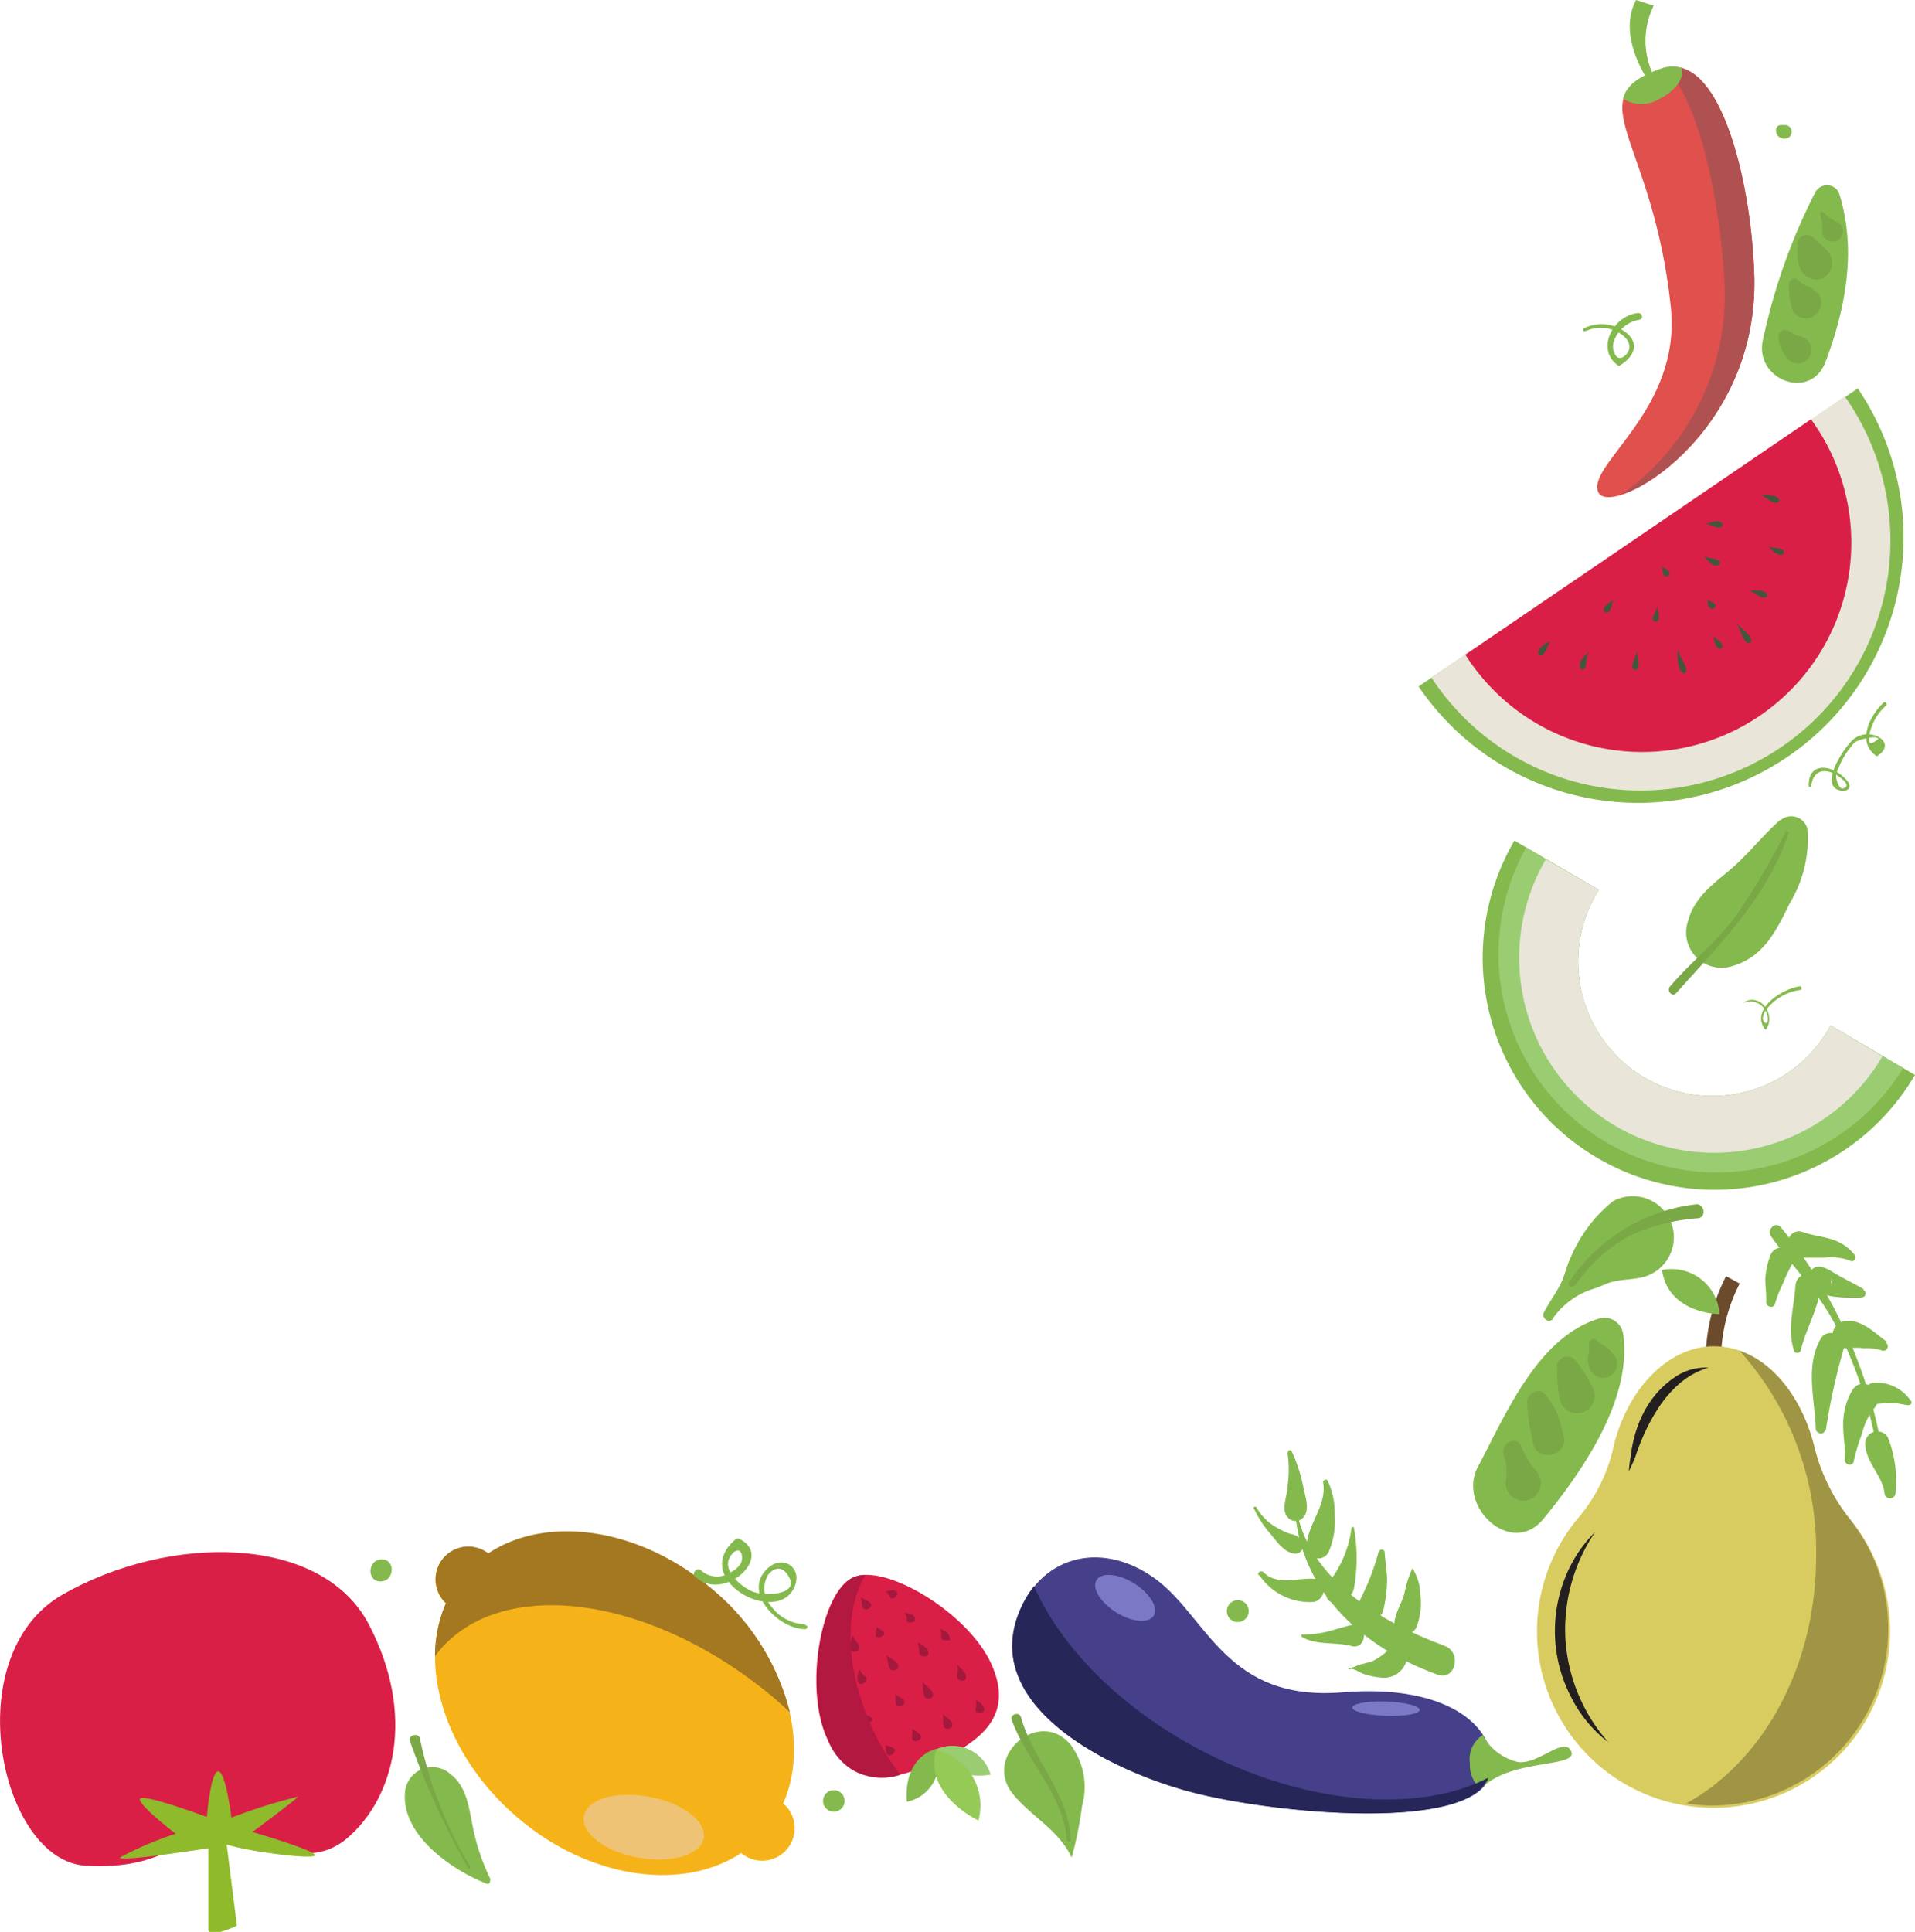 <svg xmlns="http://www.w3.org/2000/svg" viewBox="0 0 108.47 109.42"><defs><style>.cls-1{isolation:isolate;}.cls-2{fill:#84ba4d;}.cls-3{fill:#e0504c;}.cls-4{fill:#af5151;}.cls-5{fill:#6b4b2c;}.cls-6{fill:#d8cc60;}.cls-7{fill:#231f20;mix-blend-mode:screen;}.cls-8{fill:#a09545;}.cls-9{fill:#e9e5d9;}.cls-10{fill:#da1f47;}.cls-11{fill:#42563e;}.cls-12{fill:#9acd72;}.cls-13{fill:#7ba847;}.cls-14{fill:#a3193d;}.cls-15{fill:#95ca57;}.cls-16{fill:#b21840;}.cls-17{fill:#46408a;}.cls-18{fill:#272659;}.cls-19{fill:#7b79c6;}.cls-20{fill:#f6b319;}.cls-21{fill:#a37821;}.cls-22{fill:#efc375;}.cls-23{fill:#8eba2b;}</style></defs><g class="cls-1"><g id="Layer_2" data-name="Layer 2"><g id="food_vegetables_br"><path class="cls-2" d="M93.45,4.7S91.54,2.11,92.67,0l1,.32a4.49,4.49,0,0,0,.11,4.18Z"/><path class="cls-3" d="M94.18,3.9c3.18-1.08,5,6.16,5.18,11.53.38,9.32-8.21,14-8.84,12.43s4.73-4.64,4.12-10.46C93.62,7.69,89.28,5.57,94.18,3.9Z"/><path class="cls-4" d="M94.37,3.85c1.9,2,3,7.4,3.28,11.68A13.86,13.86,0,0,1,91.86,28c2.57-.82,7.8-5.25,7.5-12.57C99.15,10.17,97.43,3.12,94.37,3.85Z"/><path class="cls-2" d="M95.26,3.85a1.83,1.83,0,0,0-1.08,0c-1.42.49-2.06,1-2.24,1.74a1.93,1.93,0,0,0,2.07,0C94.89,5.16,95.42,4.41,95.26,3.85Z"/><path class="cls-5" d="M96.61,77a10.47,10.47,0,0,1,1.16-4.72l.77.42A9.56,9.56,0,0,0,97.48,77Z"/><path class="cls-2" d="M97.4,74.43s-2.9,0-3.26-2.5A2.73,2.73,0,0,1,97.4,74.43Z"/><path class="cls-6" d="M104.75,86a10.65,10.65,0,0,1-2-4.13c-.84-3.28-3.06-5.62-5.67-5.62s-5,2.48-5.74,5.92A9.31,9.31,0,0,1,89.37,86a10,10,0,1,0,15.38,0Z"/><path class="cls-7" d="M91.1,98.68A7.39,7.39,0,0,1,89,96.14a8.1,8.1,0,0,1-.91-3.24,8.2,8.2,0,0,1,.48-3.33,7.61,7.61,0,0,1,1.78-2.8,9.87,9.87,0,0,0-1.68,6.1A9.77,9.77,0,0,0,91.1,98.68Z"/><path class="cls-7" d="M92.27,83.33c0-.33.07-.65.12-1a6.55,6.55,0,0,1,.2-1,6.38,6.38,0,0,1,.82-1.85,5.23,5.23,0,0,1,1.43-1.46,3.09,3.09,0,0,1,1.93-.56,4.56,4.56,0,0,0-1.66.92,6.6,6.6,0,0,0-1.21,1.42A10.75,10.75,0,0,0,93,81.52c-.12.29-.24.59-.34.9S92.41,83,92.27,83.33Z"/><path class="cls-8" d="M104.75,86a10.65,10.65,0,0,1-2-4.13c-.68-2.65-2.26-4.69-4.22-5.37a16.94,16.94,0,0,1,4.34,11.64c0,6.25-3,11.61-7.35,14a11,11,0,0,0,1.17.12A10,10,0,0,0,104.75,86Z"/><path class="cls-2" d="M105.23,22A15,15,0,1,1,80.35,38.88Z"/><path class="cls-9" d="M104.49,22.45A14.16,14.16,0,1,1,81.08,38.38Z"/><path class="cls-10" d="M102.58,23.75A11.85,11.85,0,1,1,83,37.08Z"/><path class="cls-11" d="M99,36.42a.13.13,0,0,0,.19-.13c0-.35-.55-.67-.82-1C98.58,35.66,98.71,36.31,99,36.42Z"/><path class="cls-11" d="M100,33.84c.07,0,.14-.13.09-.2-.18-.27-.71-.19-1-.2C99.38,33.54,99.74,33.93,100,33.84Z"/><path class="cls-11" d="M101,31.4a.17.17,0,0,0,0-.22c-.15-.19-.56-.09-.84-.25a4.09,4.09,0,0,0,.36.37C100.74,31.41,100.9,31.48,101,31.4Z"/><path class="cls-11" d="M100.68,28.46a.14.14,0,0,0,.08-.21c-.2-.25-.72-.18-1.07-.27C100,28.14,100.4,28.56,100.68,28.46Z"/><path class="cls-11" d="M95.31,38.1a.13.13,0,0,0,.21-.09c0-.35-.38-.79-.48-1.24C95,37.19,95,37.91,95.31,38.1Z"/><path class="cls-11" d="M92.52,37.9a.16.16,0,0,0,.22,0c.18-.23,0-.65,0-1C92.63,37.25,92.34,37.69,92.52,37.9Z"/><path class="cls-11" d="M89.53,37.87a.16.16,0,0,0,.23,0,.77.77,0,0,0,.09-.42,1.13,1.13,0,0,1,.16-.51,1.67,1.67,0,0,0-.42.42A.47.47,0,0,0,89.53,37.87Z"/><path class="cls-11" d="M87.13,37c0,.08.11.16.19.12.25-.1.3-.56.53-.81C87.59,36.41,87.08,36.66,87.13,37Z"/><path class="cls-11" d="M97.39,36.74c.07,0,.18,0,.19-.12,0-.26-.38-.41-.56-.61C97.13,36.25,97.14,36.71,97.39,36.74Z"/><path class="cls-11" d="M97.37,32c.06,0,.11-.15,0-.21-.15-.21-.59-.13-.87-.31a3.3,3.3,0,0,0,.37.4A.43.43,0,0,0,97.37,32Z"/><path class="cls-11" d="M97.53,29.83a.16.16,0,0,0,0-.22c-.21-.21-.65,0-.94.07C96.94,29.69,97.32,30,97.53,29.83Z"/><path class="cls-11" d="M93.64,35.13a.17.17,0,0,0,.22.07c.24-.19,0-.67,0-.94a1.5,1.5,0,0,1-.13.48C93.63,34.89,93.58,35,93.64,35.13Z"/><path class="cls-11" d="M90.84,34.57a.18.18,0,0,0,.19.13c.25-.07.25-.5.36-.74C91.21,34.15,90.78,34.32,90.84,34.57Z"/><path class="cls-11" d="M94.38,32.65a.23.23,0,0,0,.19-.13c.05-.22-.31-.31-.46-.46C94.19,32.25,94.15,32.65,94.38,32.65Z"/><path class="cls-11" d="M97,34.48c.06,0,.17-.09.18-.15,0-.22-.32-.25-.48-.37C96.74,34.13,96.73,34.51,97,34.48Z"/><path class="cls-2" d="M103.69,58.08A7.61,7.61,0,1,1,90.56,50.4l-4.78-2.79a13.14,13.14,0,1,0,22.69,13.27Z"/><path class="cls-12" d="M103.69,58.08A7.61,7.61,0,1,1,90.56,50.4L86.45,48A12.37,12.37,0,0,0,107.8,60.49Z"/><path class="cls-9" d="M103.69,58.08A7.61,7.61,0,1,1,90.56,50.4l-3-1.73a11,11,0,1,0,19.07,11.15Z"/><path class="cls-2" d="M102.88,10.78a33.51,33.51,0,0,0-3,8.37c-.63,2.31,2.67,3.64,3.53,1.33,1.15-3.07,1.77-6.39.75-9.56a.74.74,0,0,0-1.26-.14Z"/><path class="cls-13" d="M103.28,12.34a.42.42,0,0,1,0-.22l-.19,0c0,.16.1.32.12.49s0,.3,0,.46a.59.59,0,1,0,.91-.47,3.54,3.54,0,0,1-.47-.26c-.14-.11-.26-.23-.4-.33s-.23.13-.09.19a.29.29,0,0,1,.11.19s0,0,0,0Z"/><path class="cls-13" d="M101.83,13.84a3,3,0,0,0,.09,1.24,1,1,0,0,0,1.36.67,1,1,0,0,0,.29-1.47c-.24-.28-.52-.5-.78-.76a.56.56,0,0,0-1,.32Z"/><path class="cls-13" d="M101.32,16.19a4.47,4.47,0,0,0,.24,1.46.88.88,0,1,0,1.45-1,3,3,0,0,0-.33-.29,2,2,0,0,0-.39-.18,2.77,2.77,0,0,1-.48-.34c-.24-.19-.51.07-.49.32Z"/><path class="cls-13" d="M100.87,18.75c-.38.41.11,1.2.37,1.57a.78.78,0,0,0,1.27-.14.78.78,0,0,0-.6-1.14c-.21,0-.79-.57-1-.29Z"/><path class="cls-2" d="M100.82,46.45c-.91.81-1.67,1.77-2.57,2.59S96,50.68,95.62,52.15A2,2,0,0,0,98,54.75c1.87-.48,2.6-2,3.38-3.6a7,7,0,0,0,1-4.18.94.94,0,0,0-1.52-.52Z"/><path class="cls-13" d="M101.15,47.1a42.7,42.7,0,0,1-2.72,4.62c-1.13,1.6-2.59,2.69-3.84,4.15-.21.25.13.63.36.37,2.45-2.75,5.2-5.45,6.35-9.06,0-.09-.11-.17-.15-.08Z"/><path class="cls-2" d="M106.48,81.42a27.54,27.54,0,0,0-5.59-11.89c-.31-.39-.84.1-.57.5,1.21,1.73,2.66,3.11,3.63,5a24.61,24.61,0,0,1,2.25,6.4.14.14,0,0,0,.28,0Z"/><path class="cls-2" d="M107.36,84.63a6.72,6.72,0,0,0-.42-3.21.69.69,0,0,0-1.29.32c0,1.08,1,1.83,1.1,2.87a.31.31,0,0,0,.61,0Z"/><path class="cls-2" d="M105,82.75a12,12,0,0,1,.47-1.55,3.68,3.68,0,0,1,.66-1.4c.83-.91-.67-2.06-1.25-1a3.88,3.88,0,0,0-.48,1.89c0,.68.14,1.36.09,2,0,.29.46.38.51.08Z"/><path class="cls-2" d="M103.42,81a35.6,35.6,0,0,1,1-4.57c.22-.77-.9-1.32-1.3-.59-.88,1.56-.32,3.4-.27,5.08,0,.28.47.39.52.08Z"/><path class="cls-2" d="M102,76.49c.29-1.24,1-2.34,1.13-3.62.09-.91-1.36-1-1.43-.05-.08,1.22-.48,2.46-.09,3.66,0,.17.34.22.39,0Z"/><path class="cls-2" d="M100.54,73.84a6.35,6.35,0,0,1,.44-1.12,10.41,10.41,0,0,1,.5-1.07c.48-.81-.86-1.45-1.21-.53a4.44,4.44,0,0,0-.28,1.3c0,.45.07.89.05,1.34,0,.28.44.37.5.08Z"/><path class="cls-2" d="M105.05,71.07a2.61,2.61,0,0,0-1.24-.86c-.54-.18-1.12-.23-1.66-.42-1.05-.38-1.29,1.53-.24,1.44.47,0,1,0,1.42,0a3.14,3.14,0,0,1,1.47.17c.19.13.39-.14.25-.31Z"/><path class="cls-2" d="M105.54,73c-.54-.31-1.09-.57-1.62-.89s-1-.58-1.37-.12a.72.72,0,0,0-.15.83.81.81,0,0,0,.3.31c.61.41,1.18-.29,1-.87l0,0,.08.36v0l-.55.64h0l-.37,0c-.24-.09.25.08.27.08h.16c.17,0,.34.07.51.09a8.19,8.19,0,0,0,1.64.06c.2,0,.34-.28.14-.4Z"/><path class="cls-2" d="M106.88,76c-.64-.46-1.41-1.27-2.29-1.18a.81.81,0,0,0-.79.75.78.78,0,0,0,.75.79c.33,0,.68-.05,1,0a3.2,3.2,0,0,1,1,.11.25.25,0,0,0,.26-.43Z"/><path class="cls-2" d="M108.22,79.32a2.34,2.34,0,0,0-2.13-1c-.67.12-.57,1.26.12,1.21a7.89,7.89,0,0,1,1-.06c.3,0,.59.09.89.12a.16.16,0,0,0,.15-.24Z"/><path class="cls-2" d="M102.59,44.59c.07-1,.81-1.13,1.55-.62.13.09.75.53.28.68-.28.09-.43-.56-.42-.72a1.77,1.77,0,0,1,.15-.46,4.62,4.62,0,0,1,.89-1.41c.16-.15,1.28-.45,1.35-.21-.39.33-.56.32-.51,0a.86.86,0,0,1,.05-.42,3,3,0,0,1,.89-1.46c.1-.09,0-.26-.15-.16-.79.78-1.5,2.21-.4,3a.08.08,0,0,0,.08,0c1.21-.79-.52-1.73-1.41-.9-.45.42-1.64,2.14-1,2.73.17.15.65.24.79,0s-.21-.54-.35-.67c-.83-.73-2-.71-1.92.59,0,0,.07,0,.08,0Z"/><path class="cls-2" d="M98.77,56.79a1,1,0,0,1,1.36.9c0,.44-.25.23-.28,0a1,1,0,0,1,.29-.62,2.88,2.88,0,0,1,1.82-1c.13,0,.09-.23,0-.21-1,.13-2.82,1.28-2,2.42a.05.05,0,0,0,.09,0c.54-.84-.35-2.07-1.28-1.51,0,0,0,0,0,0Z"/><path class="cls-2" d="M87.94,74.7A4.37,4.37,0,0,1,90.25,73c.4-.12.76-.33,1.16-.42.55-.12,1.12-.11,1.67-.25a2.33,2.33,0,1,0-1.71-4.3A8,8,0,0,0,89,71.15c-.27.53-.36,1.12-.65,1.66s-.63,1-.9,1.52c-.16.31.27.66.51.37Z"/><path class="cls-13" d="M89.2,72.84A9.14,9.14,0,0,1,92.28,70,11.22,11.22,0,0,1,96.19,69c.51-.08.33-.89-.18-.78a10,10,0,0,0-7.13,4.39c-.14.2.18.39.32.19Z"/><path class="cls-2" d="M89.79,18.77a2,2,0,0,1,1.6-.07c.41.15,1,.55.89,1.07-.07.28-.43.66-.7.44a.92.92,0,0,1-.15-.93,1.86,1.86,0,0,1,1.43-1.17c.25-.05.16-.4-.08-.38-1.37.13-2.42,2-1.16,2.95a.13.13,0,0,0,.16,0c.69-.42,1.12-1.14.4-1.78a2.26,2.26,0,0,0-2.47-.3.09.09,0,0,0,.08.16Z"/><path class="cls-2" d="M100.94,7.85l.15,0c.54,0,.53-.82-.06-.77h-.15c-.43,0-.34.71.06.74Z"/><path class="cls-2" d="M90.65,74.66c-3.53,1-5.36,5.45-6.94,8.42-1.2,2.26,1.92,5.16,3.72,2.94,2.23-2.73,5.07-6.84,4.5-10.53a1.08,1.08,0,0,0-1.28-.83Z"/><path class="cls-13" d="M90,76.1a2.26,2.26,0,0,1,0,.46,1.7,1.7,0,0,0,0,.84.83.83,0,0,0,1.15.57.8.8,0,0,0,.25-1.25c-.07-.08-.13-.17-.2-.24a1.58,1.58,0,0,0-.42-.31c-.11-.06-.25-.19-.38-.28a.28.28,0,0,0-.43.21Z"/><path class="cls-13" d="M88.21,77.44a7.15,7.15,0,0,0,.16,1.9,1,1,0,1,0,1.85-.74,7.89,7.89,0,0,0-1-1.58.62.62,0,0,0-1.06.42Z"/><path class="cls-13" d="M86.49,79.53c.06.36.05.74.12,1.1s.15.74.22,1.11c.23,1.13,2,.72,1.75-.38-.12-.42-.21-.86-.36-1.27A4.83,4.83,0,0,0,87.55,79c-.39-.52-1.16,0-1.06.55Z"/><path class="cls-13" d="M85.13,82.31a3,3,0,0,1,.18,1.44A1,1,0,1,0,87,83.3a4.72,4.72,0,0,1-.84-1.42c-.29-.58-1.12-.15-1,.43Z"/><path class="cls-10" d="M46.84,98.45c-1.31-2.88-.33-8.29,1.48-9.11s6.52,2,7.83,4.9-.54,4.38-3.11,5.54S48.14,101.34,46.84,98.45Z"/><path class="cls-14" d="M55.4,97a.37.37,0,0,0,.32-.07c.09-.12,0-.26-.09-.38s-.27-.21-.35-.3a1.4,1.4,0,0,1,0,.45C55.25,96.87,55.25,97,55.4,97Z"/><path class="cls-14" d="M53.63,97.92a.35.35,0,0,0,.3-.14c.13-.29-.34-.48-.52-.72C53.47,97.34,53.31,97.86,53.63,97.92Z"/><path class="cls-14" d="M51.84,98.62a.41.41,0,0,0,.3-.14c.14-.26-.31-.41-.46-.6C51.72,98.12,51.53,98.59,51.84,98.62Z"/><path class="cls-14" d="M50.43,99.42a.42.42,0,0,0,.25-.2c.08-.28-.37-.28-.55-.41C50.22,99,50.13,99.48,50.43,99.42Z"/><path class="cls-14" d="M49.08,100.05a.45.45,0,0,0,.23-.24c0-.13-.08-.19-.21-.21a2.24,2.24,0,0,1-.38,0,1.16,1.16,0,0,1,.14.34C48.9,100,49,100.11,49.08,100.05Z"/><path class="cls-14" d="M50.93,96.65a.35.35,0,0,0,.28-.15c.12-.28-.34-.39-.51-.57C50.76,96.17,50.62,96.65,50.93,96.65Z"/><path class="cls-14" d="M52.54,96.21a.31.31,0,0,0,.3-.14c.1-.32-.4-.56-.6-.83C52.32,95.55,52.21,96.14,52.54,96.21Z"/><path class="cls-14" d="M54.35,95.15a.31.31,0,0,0,.32,0,.4.4,0,0,0-.07-.47c-.11-.15-.28-.28-.38-.4a1.3,1.3,0,0,1,0,.52C54.2,94.94,54.2,95.08,54.35,95.15Z"/><path class="cls-14" d="M49.08,97.6a.54.54,0,0,0,.3-.13c.16-.21-.24-.26-.36-.38C49,97.26,48.79,97.62,49.08,97.6Z"/><path class="cls-14" d="M47.75,98.31a.36.36,0,0,0,.29-.15c.06-.13,0-.22-.12-.32a1.14,1.14,0,0,1-.3-.32c0,.13-.06.31-.07.47S47.59,98.3,47.75,98.31Z"/><path class="cls-14" d="M47.33,95.81a.45.45,0,0,0,.31-.11c.19-.22-.22-.38-.34-.59C47.3,95.31,47,95.75,47.33,95.81Z"/><path class="cls-14" d="M48.79,95.38a.34.34,0,0,0,.27-.18c.06-.13,0-.21-.12-.31a.81.81,0,0,1-.26-.35,2,2,0,0,0-.11.49C48.56,95.21,48.63,95.38,48.79,95.38Z"/><path class="cls-14" d="M50.6,94.61c.09,0,.26-.07.28-.17.06-.33-.47-.5-.69-.72C50.32,94,50.26,94.59,50.6,94.61Z"/><path class="cls-14" d="M52.27,93.82c.08,0,.26,0,.3-.1a.37.37,0,0,0-.16-.43c-.14-.12-.32-.2-.43-.3a1.59,1.59,0,0,1,.08.5C52.08,93.66,52.11,93.79,52.27,93.82Z"/><path class="cls-14" d="M53.46,92.91c.08,0,.26,0,.32,0s0-.32-.11-.44a1.48,1.48,0,0,0-.46-.22.62.62,0,0,1,.11.42C53.32,92.77,53.32,92.85,53.46,92.91Z"/><path class="cls-14" d="M51.51,91.9c.08,0,.26,0,.31-.1s0-.28-.16-.36a1.63,1.63,0,0,0-.43-.1.54.54,0,0,1,.12.36C51.36,91.82,51.36,91.88,51.51,91.9Z"/><path class="cls-14" d="M49.76,92.74a.43.43,0,0,0,.29-.13c.16-.23-.26-.32-.4-.47C49.67,92.33,49.46,92.74,49.76,92.74Z"/><path class="cls-14" d="M48.36,93.55a.3.3,0,0,0,.3-.13c.06-.14,0-.25-.11-.38a1.34,1.34,0,0,1-.25-.43,4.58,4.58,0,0,0-.13.53C48.15,93.34,48.19,93.52,48.36,93.55Z"/><path class="cls-14" d="M47.12,94.14A.36.36,0,0,0,47.4,94c.07-.12,0-.18-.08-.27a.76.76,0,0,1-.24-.33,2.49,2.49,0,0,0-.15.44C46.91,94,47,94.14,47.12,94.14Z"/><path class="cls-14" d="M49.07,91.16a.38.38,0,0,0,.27-.17c.09-.29-.4-.37-.58-.53C48.85,90.7,48.75,91.19,49.07,91.16Z"/><path class="cls-14" d="M47.55,92.18a.55.55,0,0,0,.31-.08c.1-.1,0-.17,0-.26a1,1,0,0,1-.22-.29c0,.09-.13.22-.18.35S47.4,92.15,47.55,92.18Z"/><path class="cls-14" d="M50.61,90.51c.07,0,.21-.14.22-.23s-.12-.22-.26-.22a2.81,2.81,0,0,0-.4.08.69.69,0,0,1,.22.28C50.44,90.52,50.48,90.58,50.61,90.51Z"/><path class="cls-12" d="M56.11,100.51s-2.35.5-3.09-1.43A2.25,2.25,0,0,1,56.11,100.51Z"/><path class="cls-2" d="M51.37,102.05s-.33-2.37,1.65-3A2.25,2.25,0,0,1,51.37,102.05Z"/><path class="cls-15" d="M55.42,103.11s-3.1-1.44-2.4-4A3.23,3.23,0,0,1,55.42,103.11Z"/><path class="cls-16" d="M51,100.52a13.62,13.62,0,0,1-1.64-2.74c-1.48-3.26-1.53-6.61-.34-8.58a1.74,1.74,0,0,0-.67.14c-1.81.82-2.79,6.23-1.48,9.11A3.25,3.25,0,0,0,51,100.52Z"/><path class="cls-17" d="M57.77,91.24c-2.24,5.35,5,9,9.65,10.24s16.24,2.35,17-1c.54-2.56-2.3-5.13-8.36-4.63-6.6.55-7.65-4.23-10.58-6.4S59.11,88,57.77,91.24Z"/><path class="cls-2" d="M89,99.21c-.38-.92-1.81.72-3,.59a3,3,0,0,1-1.94-1.4.54.54,0,0,0-.07-.13,1.61,1.61,0,0,0-.73,1.61,1.78,1.78,0,0,0,.61,1.44C85.55,99.57,89.37,100.14,89,99.21Z"/><path class="cls-18" d="M84.31,100.68c-3.86,2-10.07,1.61-16-1.4-4.72-2.4-8.19-5.93-9.74-9.44a5.8,5.8,0,0,0-.82,1.4c-2.24,5.35,5,9,9.65,10.24S83.12,103.78,84.31,100.68Z"/><path class="cls-19" d="M65.35,91.51c-.29.45-1.24.37-2.13-.19s-1.39-1.38-1.11-1.83,1.24-.37,2.13.19S65.63,91.06,65.35,91.51Z"/><path class="cls-19" d="M80.41,96.85c0,.22-.86.37-1.92.33s-1.9-.25-1.89-.47.87-.38,1.92-.34S80.42,96.62,80.41,96.85Z"/><path class="cls-20" d="M25.26,90.8c-1.61,3.62,0,8.68,4.06,12.15s9.35,4.2,12.66,2a1.84,1.84,0,0,0,2.38-2.81c1.61-3.62,0-8.68-4.06-12.15S31,85.81,27.65,88a1.85,1.85,0,0,0-2.39,2.82Z"/><path class="cls-21" d="M25.26,90.8a7.57,7.57,0,0,0-.62,3l.25-.32c3.64-4.29,12.14-3.07,19,2.73.29.25.57.51.85.77a13.18,13.18,0,0,0-4.43-7c-4.09-3.47-9.35-4.2-12.65-2a1.85,1.85,0,0,0-2.39,2.82Z"/><path class="cls-22" d="M33.08,102.87c.17-1,1.83-1.44,3.7-1.1s3.25,1.39,3.08,2.34-1.83,1.44-3.71,1.1S32.9,103.83,33.08,102.87Z"/><path class="cls-10" d="M12.31,103.47c-1.74.12-2.58,2.48-7.45,2.2S-2.47,93.75,3.55,90.31,18.21,86.87,20.89,92s1.46,9.82-1.22,12.11S13.65,103.37,12.31,103.47Z"/><path class="cls-23" d="M12.84,104.47c1.19.39,4.82.86,5,.62s-3.54-1.33-3.54-1.33,2.39-1.77,2.58-2a30.31,30.31,0,0,0-3.77,1.19s-.34-2.72-.77-2.62-.62,2.58-.62,2.58-3.48-1.29-3.77-1.05,2,2,2,2a19.61,19.61,0,0,0-3.15,1.34c-.14.29,5-.52,5-.52s0,4,0,4.58,1.62-.19,1.62-.19Z"/><path class="cls-2" d="M73.33,84.85c0,5,3.67,8.41,8.1,10,1,.37,1.4-1.26.4-1.63-3.71-1.37-8.15-4-8.48-8.4Z"/><path class="cls-2" d="M72.93,82.5l.1-.21s0,0,0,0l-.1.21Z"/><path class="cls-2" d="M72.92,82.23a6.51,6.51,0,0,1,0,2c0,.48-.37,1.27,0,1.68a.58.58,0,0,0,.77.15c.59-.4.24-1.29.13-1.85a8.58,8.58,0,0,0-.65-2,.11.11,0,0,0-.21.08Z"/><path class="cls-2" d="M71,85.38A6.06,6.06,0,0,0,72,86.92c.34.43.83,1.09,1.41,1.08a.49.49,0,0,0,.33-.78,1.06,1.06,0,0,0-.64-.34,4,4,0,0,1-.67-.3,3,3,0,0,1-1.28-1.24,0,0,0,1,0-.09,0Z"/><path class="cls-2" d="M71.34,89.22a3.43,3.43,0,0,0,3.08,1.51c.66-.14.87-1.24,0-1.31s-2.09.41-2.85-.37c-.12-.12-.38,0-.28.17Z"/><path class="cls-2" d="M73.71,92.69c.82.52,1.94.29,2.84.54s1-1.43,0-1.19c-.44.1-.87.24-1.31.36a5.78,5.78,0,0,1-1.49.17.07.07,0,0,0,0,.12Z"/><path class="cls-2" d="M76.5,94.52c.28,0,.55.24.83.32a4.22,4.22,0,0,0,.86.17A1.32,1.32,0,0,0,79.68,94c0-.47-.53-1-1-.6a3.33,3.33,0,0,1-.93.68c-.21.08-.43.12-.65.18s-.4.17-.61.21-.06.08,0,.09Z"/><path class="cls-2" d="M74.94,83.94c.25,1.34-.93,2.41-.93,3.7a.66.66,0,0,0,1.24.28,4.48,4.48,0,0,0,.35-2.18,4.11,4.11,0,0,0-.41-1.89c-.06-.11-.27,0-.25.09Z"/><path class="cls-2" d="M76.56,86.48a6.23,6.23,0,0,1-1.19,3c-.55.83,1.11,1.55,1.32.48a9.64,9.64,0,0,0,0-3.43.05.05,0,0,0-.1,0Z"/><path class="cls-2" d="M75.74,89.57c-.78,0-.89,1.21-.1,1.21s.89-1.21.1-1.21Z"/><path class="cls-2" d="M78.09,87.89A14.19,14.19,0,0,1,77,90.69c-.36,1,1.17,1.46,1.37.44a7.86,7.86,0,0,0,.2-1.59c0-.55-.11-1.08-.14-1.63,0-.18-.3-.2-.32,0Z"/><path class="cls-2" d="M80,88.83a6.11,6.11,0,0,0-.45,1.41c-.15.54-.46,1-.56,1.58-.15.77.91,1,1.24.35a3.73,3.73,0,0,0,.22-1.82A2.87,2.87,0,0,0,80,88.82s-.07,0-.08,0Z"/><path class="cls-2" d="M27.79,106.45a12.05,12.05,0,0,1-1-2.94c-.22-1.06-.34-2.3-1.24-3a1.55,1.55,0,0,0-2.61,1c-.21,2.44,2.66,4.41,4.63,5.18.14.06.23-.12.18-.23Z"/><path class="cls-13" d="M26.64,105.73a23.09,23.09,0,0,1-2.85-7.25c-.06-.37-.69-.21-.57.13a44.42,44.42,0,0,0,3.29,7.19c0,.07.18,0,.13-.07Z"/><path class="cls-2" d="M60.71,105.18a21.43,21.43,0,0,0,.58-2.89,4,4,0,0,0-.64-3.46c-1.76-2.14-5,.62-3.29,2.76,1,1.26,2.62,2.06,3.32,3.59Z"/><path class="cls-13" d="M60.65,104.2c-.1-2.62-2.13-4.51-2.82-6.94-.09-.34-.64-.17-.52.16.84,2.36,2.92,4.21,3.11,6.78,0,.15.24.15.23,0Z"/><path class="cls-2" d="M45.61,92a2.49,2.49,0,0,1-1.91-1,1.53,1.53,0,0,1-.21-1.78c.32-.42.74-.52,1.06-.11,1,1.28-1.35,1.32-2,1S40.73,88.83,41.48,88c.47-.51.67.15.48.55a1.39,1.39,0,0,1-.54.48,1.37,1.37,0,0,1-1.73-.1c-.2-.18-.53.17-.32.36,1.58,1.51,4.52-1.11,2.53-2.12a.22.22,0,0,0-.22,0C39,89.42,44,92.14,45,89.89c.49-1.15-.72-1.89-1.58-1-1.37,1.36.76,3.41,2.19,3.38.14,0,.18-.22,0-.22Z"/><path class="cls-2" d="M21.62,88.32c-.8,0-.87,1.25-.07,1.25s.88-1.25.07-1.25Z"/><path class="cls-2" d="M47.23,101.39a.61.61,0,0,0,0,1.22.61.61,0,0,0,0-1.22Z"/><path class="cls-2" d="M70.11,90.63a.62.62,0,0,0,0,1.24.62.62,0,0,0,0-1.24Z"/></g></g></g></svg>
